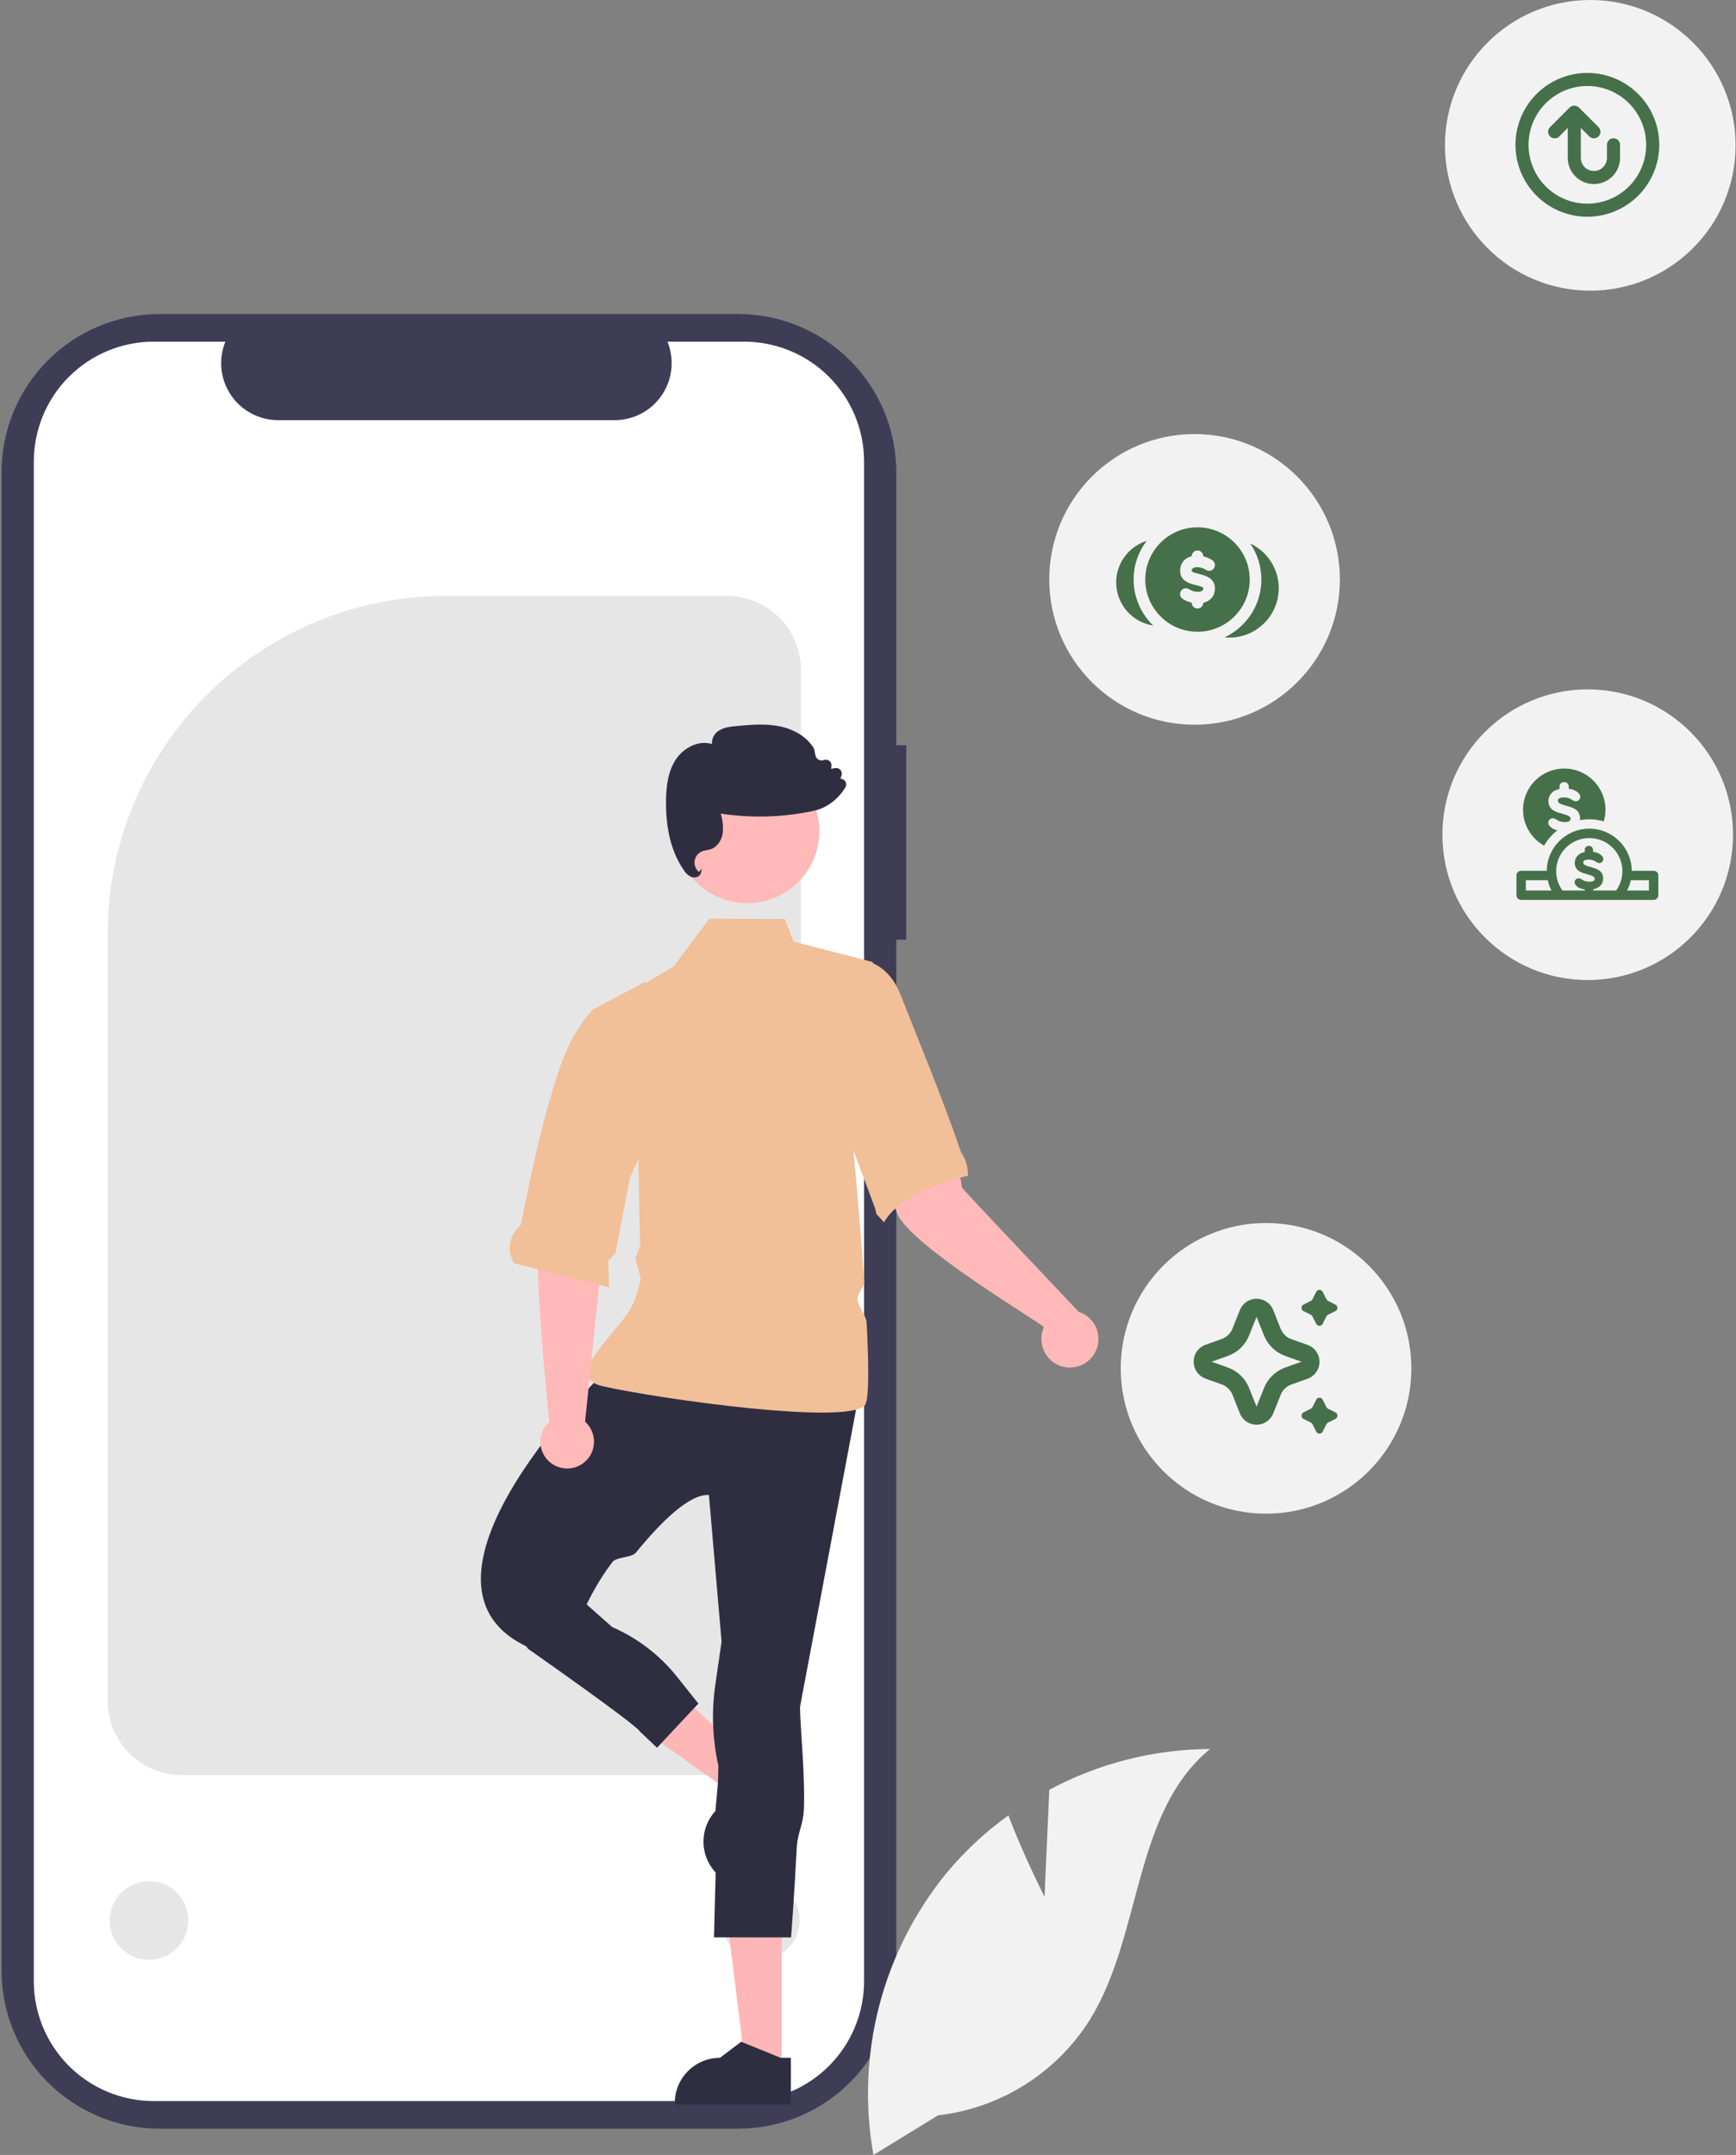 <svg width="680" height="844" viewBox="0 0 680 844" fill="none" xmlns="http://www.w3.org/2000/svg">
<rect x="0" y="0" width="680" height="844" fill="#808080" stroke="none"/>
<path d="M467.917 283.842C499.352 283.842 524.834 258.358 524.834 226.921C524.834 195.484 499.352 170 467.917 170C436.483 170 411 195.484 411 226.921C411 258.358 436.483 283.842 467.917 283.842Z" fill="#F2F2F2"/>
<path fill-rule="evenodd" clip-rule="evenodd" d="M489.719 212.865C496.315 215.943 500.891 222.635 500.891 230.387C500.891 241.054 492.226 249.715 481.554 249.715C480.924 249.715 480.301 249.685 479.687 249.626C488.193 245.629 494.087 236.986 494.087 226.979C494.087 221.744 492.473 216.882 489.718 212.866L489.719 212.865ZM469.068 206.531C457.777 206.531 448.61 215.693 448.61 226.979C448.61 238.265 457.777 247.427 469.068 247.427C480.359 247.427 489.526 238.265 489.526 226.979C489.526 215.693 480.359 206.531 469.068 206.531V206.531ZM449.155 211.843C445.95 216.046 444.047 221.291 444.047 226.978C444.047 234.045 446.986 240.429 451.706 244.977C443.506 243.736 437.215 236.654 437.215 228.114C437.215 220.484 442.236 214.018 449.155 211.841L449.155 211.843ZM466.795 217.845C466.81 216.604 467.824 215.602 469.068 215.602C470.322 215.602 471.341 216.621 471.341 217.875V217.899C472.657 218.206 473.916 218.738 474.916 219.436C475.943 220.154 476.196 221.571 475.478 222.601C474.759 223.627 473.341 223.879 472.311 223.162C471.227 222.405 469.602 221.998 468.244 222.187C467.483 222.294 466.795 222.657 466.795 223.571C466.795 223.775 466.944 223.868 467.097 223.957C467.345 224.1 467.629 224.209 467.931 224.309C468.908 224.638 470.031 224.854 471.05 225.152C473.861 225.972 475.887 227.458 475.887 230.387C475.887 233.374 474.275 235.092 472.043 235.881C471.818 235.96 471.582 236.028 471.34 236.085C471.322 237.323 470.311 238.323 469.067 238.323C467.813 238.323 466.794 237.305 466.794 236.051V236.014C465.487 235.719 464.242 235.213 463.251 234.542C462.209 233.84 461.935 232.427 462.637 231.389C463.34 230.348 464.753 230.073 465.792 230.775C466.888 231.514 468.531 231.927 469.899 231.741C470.654 231.641 471.34 231.293 471.34 230.387C471.34 230.182 471.191 230.089 471.038 230.001C470.791 229.857 470.506 229.748 470.204 229.648C469.227 229.321 468.104 229.103 467.086 228.806C464.274 227.985 462.248 226.499 462.248 223.571C462.248 222.094 462.68 220.933 463.351 220.031C464.164 218.936 465.371 218.2 466.795 217.845L466.795 217.845Z" fill="#46704A"/>
<path d="M621.917 383.842C653.352 383.842 678.834 358.358 678.834 326.921C678.834 295.484 653.352 270 621.917 270C590.483 270 565 295.484 565 326.921C565 358.358 590.483 383.842 621.917 383.842Z" fill="#F2F2F2"/>
<path d="M647.738 341.046H639.167C639.093 331.938 631.655 324.551 622.525 324.551C613.402 324.551 605.964 331.938 605.889 341.046H595.839C594.824 341.046 594 341.87 594 342.885V350.611C594 351.626 594.824 352.45 595.839 352.45H647.737C648.753 352.45 649.577 351.626 649.577 350.611V342.885C649.577 341.87 648.753 341.046 647.737 341.046H647.738ZM597.679 348.771V344.724L606.265 344.725C606.567 346.137 607.052 347.491 607.714 348.771L597.679 348.771ZM635.496 341.2C635.496 342.429 635.326 343.606 635.003 344.725C634.591 346.196 633.921 347.557 633.046 348.771L624.073 348.771V348.301C626.665 347.783 627.972 346.082 627.972 344.091C627.972 341.188 625.774 340.317 623.576 339.736C620.921 339.031 620.174 338.595 620.174 337.827C620.174 336.894 621.232 336.666 622.289 336.666C623.576 336.666 624.405 336.998 625.296 337.6C625.67 337.849 626.064 338.015 626.52 338.015C626.935 338.015 628.034 337.662 628.034 336.397C628.034 335.775 627.535 335.195 627.121 334.842C626.374 334.219 625.358 333.784 623.99 333.618V332.892C623.99 331.918 623.284 331.275 622.372 331.275C621.46 331.275 620.755 331.918 620.755 332.892V333.702C618.162 334.219 616.855 335.921 616.855 337.911C616.855 340.815 619.054 341.686 621.252 342.266C623.906 342.971 624.653 343.406 624.653 344.175C624.653 345.108 623.595 345.335 622.538 345.335C621.252 345.335 620.422 345.003 619.531 344.402C619.157 344.153 618.764 343.987 618.308 343.987C617.892 343.987 616.794 344.339 616.794 345.604C616.794 346.227 617.292 346.807 617.706 347.16C618.453 347.782 619.469 348.217 620.837 348.383V348.77L612.011 348.771C611.135 347.557 610.466 346.195 610.054 344.724C609.73 343.606 609.561 342.429 609.561 341.2V341.046C609.642 333.953 615.417 328.229 622.525 328.229C629.639 328.229 635.415 333.953 635.495 341.046L635.496 341.2ZM645.899 348.771H637.342C638.004 347.491 638.49 346.137 638.792 344.724H645.899V348.771Z" fill="#46704A"/>
<path d="M604.83 331.216C606.149 328.883 607.917 326.838 610.014 325.194C608.962 324.95 608.128 324.542 607.482 324.003C607.02 323.61 606.466 322.964 606.466 322.27C606.466 320.86 607.691 320.467 608.152 320.467C608.661 320.467 609.099 320.653 609.516 320.929C610.509 321.599 611.433 321.969 612.866 321.969C614.045 321.969 615.223 321.714 615.223 320.676C615.223 319.82 614.392 319.335 611.434 318.549C608.985 317.902 606.535 316.932 606.535 313.697C606.535 311.479 607.991 309.584 610.88 309.006V308.105C610.88 307.019 611.665 306.303 612.682 306.303C613.698 306.303 614.484 307.019 614.484 308.105V308.914C616.01 309.099 617.142 309.584 617.973 310.276C618.435 310.67 618.99 311.316 618.99 312.01C618.99 313.42 617.765 313.812 617.303 313.812C616.794 313.812 616.356 313.627 615.94 313.351C614.947 312.68 614.022 312.311 612.589 312.311C611.41 312.311 610.232 312.565 610.232 313.604C610.232 314.46 611.064 314.945 614.022 315.73C616.471 316.378 618.921 317.348 618.921 320.583C618.921 320.797 618.895 321.004 618.868 321.211C620.055 320.994 621.275 320.87 622.523 320.87C624.499 320.87 626.407 321.159 628.215 321.686C628.638 320.244 628.868 318.719 628.868 317.14C628.868 308.226 621.642 301 612.728 301C603.817 301.001 596.587 308.226 596.587 317.14C596.587 323.185 599.912 328.45 604.83 331.216L604.83 331.216Z" fill="#46704A"/>
<path d="M622.917 113.842C654.352 113.842 679.834 88.358 679.834 56.921C679.834 25.484 654.352 0 622.917 0C591.483 0 566 25.484 566 56.921C566 88.358 591.483 113.842 622.917 113.842Z" fill="#F2F2F2"/>
<path d="M621.777 28.561C614.308 28.561 607.143 31.528 601.862 36.809C596.581 42.092 593.613 49.255 593.613 56.724C593.613 64.193 596.581 71.357 601.862 76.639C607.144 81.92 614.308 84.888 621.777 84.888C629.246 84.888 636.41 81.92 641.691 76.639C646.973 71.357 649.94 64.193 649.94 56.724C649.94 49.255 646.973 42.091 641.691 36.809C636.409 31.528 629.246 28.561 621.777 28.561V28.561ZM621.777 79.767C615.665 79.767 609.804 77.34 605.483 73.018C601.162 68.697 598.734 62.836 598.734 56.725C598.734 50.614 601.162 44.752 605.483 40.431C609.805 36.11 615.666 33.682 621.777 33.682C627.888 33.682 633.749 36.11 638.07 40.431C642.392 44.753 644.819 50.614 644.819 56.725C644.819 62.836 642.392 68.697 638.07 73.018C633.749 77.34 627.888 79.767 621.777 79.767V79.767ZM634.579 56.724V61.845C634.579 65.504 632.627 68.885 629.458 70.714C626.289 72.544 622.385 72.544 619.217 70.714C616.048 68.885 614.096 65.504 614.096 61.845V50.093L610.793 53.422C610.144 54.071 609.197 54.325 608.31 54.087C607.423 53.849 606.73 53.156 606.492 52.27C606.254 51.382 606.508 50.435 607.157 49.786L614.838 42.105C615.082 41.872 615.369 41.689 615.683 41.568C616.307 41.311 617.006 41.311 617.629 41.568C617.943 41.689 618.23 41.872 618.474 42.105L626.155 49.786C626.64 50.267 626.912 50.922 626.912 51.604C626.912 52.287 626.64 52.941 626.155 53.422C625.674 53.906 625.02 54.179 624.337 54.179C623.655 54.179 623 53.906 622.519 53.422L619.217 50.093V61.845C619.217 63.675 620.193 65.365 621.777 66.28C623.361 67.194 625.313 67.194 626.898 66.28C628.482 65.365 629.458 63.675 629.458 61.845V56.724C629.458 55.81 629.946 54.965 630.738 54.507C631.53 54.05 632.506 54.05 633.298 54.507C634.091 54.965 634.579 55.81 634.579 56.724L634.579 56.724Z" fill="#46704A"/>
<path d="M495.917 592.842C527.352 592.842 552.834 567.358 552.834 535.921C552.834 504.484 527.352 479 495.917 479C464.483 479 439 504.484 439 535.921C439 567.358 464.483 592.842 495.917 592.842Z" fill="#F2F2F2"/>
<path d="M472.241 539.958L478.584 542.218C480.485 542.896 482.004 544.357 482.755 546.231L485.666 553.568C486.366 555.321 487.741 556.72 489.482 557.449C491.223 558.179 493.183 558.179 494.924 557.449C496.665 556.72 498.04 555.321 498.74 553.568L501.661 546.266C502.411 544.392 503.93 542.932 505.831 542.254L512.174 539.993V539.993C514.009 539.338 515.491 537.953 516.266 536.165C517.042 534.378 517.042 532.349 516.266 530.562C515.491 528.775 514.009 527.39 512.174 526.735L505.831 524.474C503.93 523.796 502.411 522.335 501.661 520.462L498.74 513.098C498.04 511.345 496.665 509.946 494.924 509.217C493.183 508.487 491.223 508.487 489.482 509.217C487.741 509.946 486.366 511.345 485.666 513.098L482.745 520.4C481.995 522.274 480.477 523.734 478.575 524.412L472.232 526.673V526.673C470.397 527.328 468.916 528.713 468.14 530.501C467.365 532.288 467.365 534.317 468.14 536.104C468.916 537.891 470.397 539.276 472.232 539.931L472.241 539.958ZM480.951 531.063C484.751 529.704 487.785 526.779 489.282 523.031L492.203 515.737L495.124 523.04H495.124C496.621 526.787 499.655 529.713 503.455 531.072L509.799 533.333L503.456 535.594H503.455C499.655 536.953 496.621 539.878 495.124 543.626L492.203 550.928L489.282 543.626C487.785 539.879 484.751 536.953 480.951 535.594L474.608 533.333L480.951 531.063Z" fill="#46704A"/>
<path d="M510.581 513.494L513.449 514.928H513.449C513.741 515.075 513.979 515.313 514.126 515.606L515.56 518.474V518.473C515.803 518.953 516.294 519.255 516.831 519.255C517.368 519.255 517.86 518.953 518.103 518.473L519.537 515.605V515.606C519.684 515.313 519.921 515.075 520.214 514.928L523.082 513.494C523.567 513.253 523.874 512.759 523.874 512.219C523.875 511.679 523.573 511.186 523.091 510.943L520.222 509.509H520.223C519.93 509.362 519.692 509.124 519.546 508.831L518.111 505.963V505.963C517.868 505.482 517.375 505.179 516.836 505.18C516.297 505.179 515.803 505.482 515.56 505.963L514.126 508.832V508.831C513.978 509.129 513.737 509.37 513.44 509.517L510.572 510.951C510.097 511.196 509.798 511.684 509.798 512.219C509.797 512.758 510.099 513.251 510.581 513.494V513.494Z" fill="#46704A"/>
<path d="M510.581 555.723L513.449 557.157H513.449C513.741 557.304 513.979 557.542 514.126 557.834L515.56 560.703V560.702C515.803 561.181 516.294 561.483 516.831 561.483C517.368 561.483 517.86 561.181 518.103 560.702L519.537 557.834V557.834C519.684 557.542 519.921 557.304 520.214 557.157L523.082 555.723C523.567 555.482 523.874 554.988 523.874 554.447C523.875 553.908 523.573 553.415 523.091 553.172L520.222 551.737H520.223C519.93 551.59 519.692 551.353 519.546 551.06L518.111 548.192V548.192C517.868 547.711 517.375 547.408 516.836 547.409C516.297 547.408 515.803 547.711 515.56 548.192L514.126 551.061V551.06C513.978 551.358 513.737 551.599 513.44 551.746L510.572 553.18C510.097 553.424 509.798 553.913 509.798 554.447C509.797 554.986 510.099 555.48 510.581 555.723V555.723Z" fill="#46704A"/>
<path d="M354.986 291.892H351.086V184.915C351.086 168.494 344.563 152.746 332.952 141.134C321.341 129.523 305.592 123 289.171 123H62.522C54.391 123 46.34 124.601 38.828 127.713C31.316 130.824 24.49 135.385 18.741 141.134C12.991 146.883 8.43 153.708 5.319 161.22C2.207 168.732 0.606 176.783 0.605 184.914V771.798C0.605 779.929 2.207 787.98 5.318 795.492C8.43 803.004 12.991 809.829 18.74 815.579C24.489 821.328 31.315 825.888 38.827 829C46.339 832.112 54.39 833.713 62.52 833.713H289.168C305.589 833.713 321.338 827.19 332.949 815.579C344.56 803.967 351.083 788.219 351.083 771.798V368.04H354.983L354.986 291.892Z" fill="#3F3D56"/>
<path d="M338.459 180.768V775.943C338.457 788.393 333.511 800.333 324.709 809.137C315.906 817.942 303.967 822.89 291.517 822.895H60.217C47.762 822.897 35.816 817.951 27.008 809.146C18.199 800.341 13.248 788.398 13.244 775.943V180.768C13.248 168.313 18.198 156.37 27.007 147.566C35.816 138.761 47.761 133.815 60.215 133.817H88.273C86.895 137.205 86.371 140.879 86.746 144.518C87.121 148.156 88.384 151.646 90.424 154.682C92.464 157.717 95.218 160.205 98.445 161.927C101.672 163.649 105.272 164.552 108.929 164.557H240.797C244.455 164.552 248.055 163.649 251.281 161.927C254.508 160.205 257.262 157.717 259.302 154.682C261.342 151.646 262.605 148.156 262.98 144.518C263.355 140.879 262.831 137.205 261.453 133.817H291.508C303.958 133.819 315.898 138.765 324.702 147.568C333.506 156.37 338.455 168.309 338.459 180.759V180.768Z" fill="white"/>
<path d="M284.765 695.211H71.153C63.471 695.202 56.105 692.146 50.673 686.714C45.24 681.281 42.184 673.916 42.176 666.233V365.729C42.176 292.767 101.534 233.408 174.496 233.408H284.766C292.448 233.417 299.814 236.472 305.246 241.905C310.678 247.337 313.734 254.702 313.743 262.385V666.233C313.734 673.916 310.678 681.281 305.246 686.714C299.813 692.146 292.448 695.202 284.765 695.211Z" fill="#E6E6E6"/>
<path d="M58.357 767.547C66.851 767.547 73.736 760.661 73.736 752.168C73.736 743.675 66.851 736.789 58.357 736.789C49.864 736.789 42.978 743.675 42.978 752.168C42.978 760.661 49.864 767.547 58.357 767.547Z" fill="#E6E6E6"/>
<path d="M297.863 767.547C306.356 767.547 313.242 760.661 313.242 752.168C313.242 743.675 306.356 736.789 297.863 736.789C289.37 736.789 282.484 743.675 282.484 752.168C282.484 760.661 289.37 767.547 297.863 767.547Z" fill="#E6E6E6"/>
<path d="M299.948 694.619L290.414 705.009L245.805 673.181L259.876 657.847L299.948 694.619Z" fill="#FFB6B6"/>
<path d="M312.45 701.211L281.71 734.71L281.286 734.321C277.828 731.148 275.773 726.731 275.571 722.042C275.369 717.353 277.039 712.776 280.212 709.318L280.212 709.317L281.185 698.938L296.304 691.781L298.987 688.857L312.45 701.211Z" fill="#2F2E41"/>
<path d="M306.181 810.559L292.081 810.558L285.373 756.171L306.184 756.172L306.181 810.559Z" fill="#FFB6B6"/>
<path d="M309.777 824.227L264.312 824.225V823.65C264.312 818.957 266.176 814.456 269.495 811.137C272.814 807.819 277.315 805.954 282.008 805.954H282.009L290.314 799.654L305.809 805.955L309.778 805.955L309.777 824.227Z" fill="#2F2E41"/>
<path d="M238.089 536.002C238.089 536.002 151.951 619.169 206.406 644.912H223.237C223.237 644.912 228.295 626.943 239.874 611.789C241.464 609.708 247.422 610.131 249.076 608.103C259.177 595.72 270.129 585.085 277.692 585.507L282.642 642.932L280.2 659.763C278.662 670.359 279.067 681.146 281.394 691.597L279.672 758.772L309.874 758.789C309.874 758.789 311.094 743.046 312.114 723.355C312.388 718.08 314.657 714.404 314.874 708.789C315.395 695.328 313.668 679.66 313.335 668.674L336.107 547.883L238.089 536.002Z" fill="#2F2E41"/>
<path d="M277.874 359.789L263.829 378.578L230.166 398.378L249.966 449.862L250.717 488.168L248.874 492.789L250.956 500.357C250.956 500.357 249.995 509.214 244.874 515.789C235.921 527.286 222.248 539.781 236.105 542.931C257.887 547.882 335.114 558.772 339.074 549.862C340.444 546.78 340.274 533.746 339.465 518.014C339.314 515.073 336.064 511.872 335.874 508.789C335.732 506.476 338.656 504.3 338.497 501.954C336.73 475.809 334.124 448.873 334.124 448.873L341.874 376.789L310.874 368.789L307.394 359.917L277.874 359.789Z" fill="#F1BF98"/>
<path d="M202.271 639.972L206.875 645.789C206.875 645.789 249.219 675.414 250.673 678.183L257.365 684.515L273.558 667.206L265.137 656.652C258.398 648.206 249.692 641.54 239.78 637.239L226.875 625.789L202.271 639.972Z" fill="#2F2E41"/>
<path d="M229.177 556.824L236.888 482.185L238.923 451.466L217.34 447.563C217.34 447.563 214.108 468.681 211.28 481.074C208.49 493.303 214.997 555.186 215.17 556.818C213.585 558.235 212.467 560.1 211.965 562.166C211.464 564.233 211.601 566.403 212.359 568.389C213.117 570.376 214.46 572.085 216.211 573.292C217.962 574.498 220.038 575.145 222.164 575.146C224.291 575.147 226.367 574.503 228.119 573.298C229.872 572.093 231.217 570.384 231.977 568.399C232.737 566.413 232.876 564.243 232.376 562.176C231.876 560.109 230.76 558.243 229.177 556.824Z" fill="#FFB9B9"/>
<path d="M201.29 494.724L238.549 504.182L238.29 493.724L241.118 490.724L246.768 461.127L254.874 443.789L252.767 384.5L232.178 395.42L232.153 395.439C228.558 399.394 225.551 403.846 223.225 408.659C215.464 424.437 208.008 459.192 204.105 479.378C203.971 479.801 203.712 480.174 203.362 480.448C201.426 482.225 200.163 484.616 199.785 487.217C199.408 489.818 199.939 492.47 201.29 494.724Z" fill="#F1BF98"/>
<path d="M422.551 513.78C422.551 513.78 377.192 465.96 376.769 465.058C373.601 440.997 364.488 430.384 363.121 431.536L339.601 439.684C339.601 439.684 346.597 461.839 351.334 474.999C355.86 487.573 408.026 518.287 408.897 519.803C407.962 521.867 407.676 524.166 408.076 526.395C408.477 528.625 409.544 530.681 411.138 532.291C412.732 533.901 414.778 534.989 417.003 535.411C419.229 535.833 421.531 535.57 423.604 534.655C425.676 533.741 427.423 532.219 428.612 530.29C429.801 528.362 430.376 526.118 430.262 523.855C430.148 521.593 429.35 519.418 427.973 517.619C426.596 515.82 424.705 514.481 422.551 513.78Z" fill="#FFB9B9"/>
<path d="M320.607 378.435C320.607 378.435 343.697 367.119 352.652 389.344C357.561 401.891 370.118 432.342 376.375 451.087C376.416 451.206 376.474 451.319 376.545 451.423C378.219 453.91 379.122 456.835 379.142 459.832C379.139 460.051 379.162 460.268 379.209 460.481C379.209 460.481 353.837 465.424 346.29 478.724L343.297 475.476L342.765 473.2L320.874 414.789L320.607 378.435Z" fill="#F1BF98"/>
<path d="M292.674 353.758C308.289 353.758 320.946 341.1 320.946 325.486C320.946 309.872 308.289 297.214 292.674 297.214C277.06 297.214 264.402 309.872 264.402 325.486C264.402 341.1 277.06 353.758 292.674 353.758Z" fill="#FFB9B9"/>
<path d="M271.886 343.669C271.547 343.67 271.21 343.616 270.889 343.508C269.627 342.955 268.572 342.017 267.875 340.829C263.007 333.828 260.657 324.494 260.89 313.086C260.988 308.259 261.534 302.089 264.914 297.17C267.757 293.034 273.507 289.751 278.865 291.399C278.804 290.327 279.042 289.26 279.552 288.316C280.062 287.372 280.825 286.588 281.755 286.052C283.784 284.809 286.227 284.58 288.383 284.377C293.825 283.867 299.451 283.34 304.961 284.384C311.14 285.556 316.192 288.741 318.822 293.122L318.876 293.259L319.411 295.855C319.483 296.204 319.629 296.534 319.84 296.821C320.052 297.107 320.323 297.345 320.635 297.517C320.947 297.689 321.292 297.792 321.648 297.817C322.003 297.843 322.36 297.791 322.693 297.666C323.057 297.529 323.451 297.489 323.835 297.551C324.219 297.612 324.58 297.773 324.883 298.017C325.186 298.26 325.42 298.579 325.563 298.941C325.705 299.303 325.75 299.696 325.695 300.081L325.545 301.113L327.1 300.822C327.489 300.75 327.89 300.782 328.262 300.915C328.635 301.048 328.965 301.277 329.22 301.579C329.475 301.882 329.646 302.246 329.714 302.636C329.782 303.025 329.746 303.426 329.609 303.797L329.17 304.985C329.492 304.987 329.809 305.055 330.104 305.184C330.398 305.314 330.663 305.502 330.881 305.738C331.196 306.076 331.394 306.506 331.447 306.965C331.499 307.423 331.404 307.887 331.175 308.287C329.438 311.257 326.974 313.737 324.014 315.492C322.397 316.465 320.628 317.16 318.782 317.549C306.797 320.136 294.44 320.507 282.322 318.646C283.039 321.036 283.315 323.537 283.137 326.026C282.749 329.138 280.921 331.707 278.481 332.569C277.925 332.75 277.356 332.887 276.78 332.979C276.228 333.065 275.685 333.197 275.155 333.374C274.37 333.662 273.675 334.153 273.141 334.795C272.606 335.438 272.25 336.21 272.109 337.034C271.967 337.858 272.046 338.705 272.337 339.489C272.627 340.272 273.119 340.966 273.763 341.499L274.967 340.245L274.575 341.839C274.494 342.149 274.348 342.439 274.147 342.689C273.946 342.94 273.694 343.145 273.409 343.291C272.94 343.541 272.417 343.671 271.886 343.669Z" fill="#2F2E41"/>
<path d="M409.153 742.864L411.013 700.974C430.398 690.593 452.019 685.11 474 685C443.748 709.779 447.529 757.544 427.019 790.866C420.542 801.209 411.826 809.96 401.515 816.47C391.204 822.98 379.563 827.082 367.454 828.471L342.138 844C338.665 824.599 339.43 804.673 344.383 785.597C349.336 766.521 358.358 748.747 370.827 733.5C377.907 725.016 386.025 717.459 394.99 711.007C401.053 727.024 409.153 742.864 409.153 742.864Z" fill="#F2F2F2"/>
</svg>
